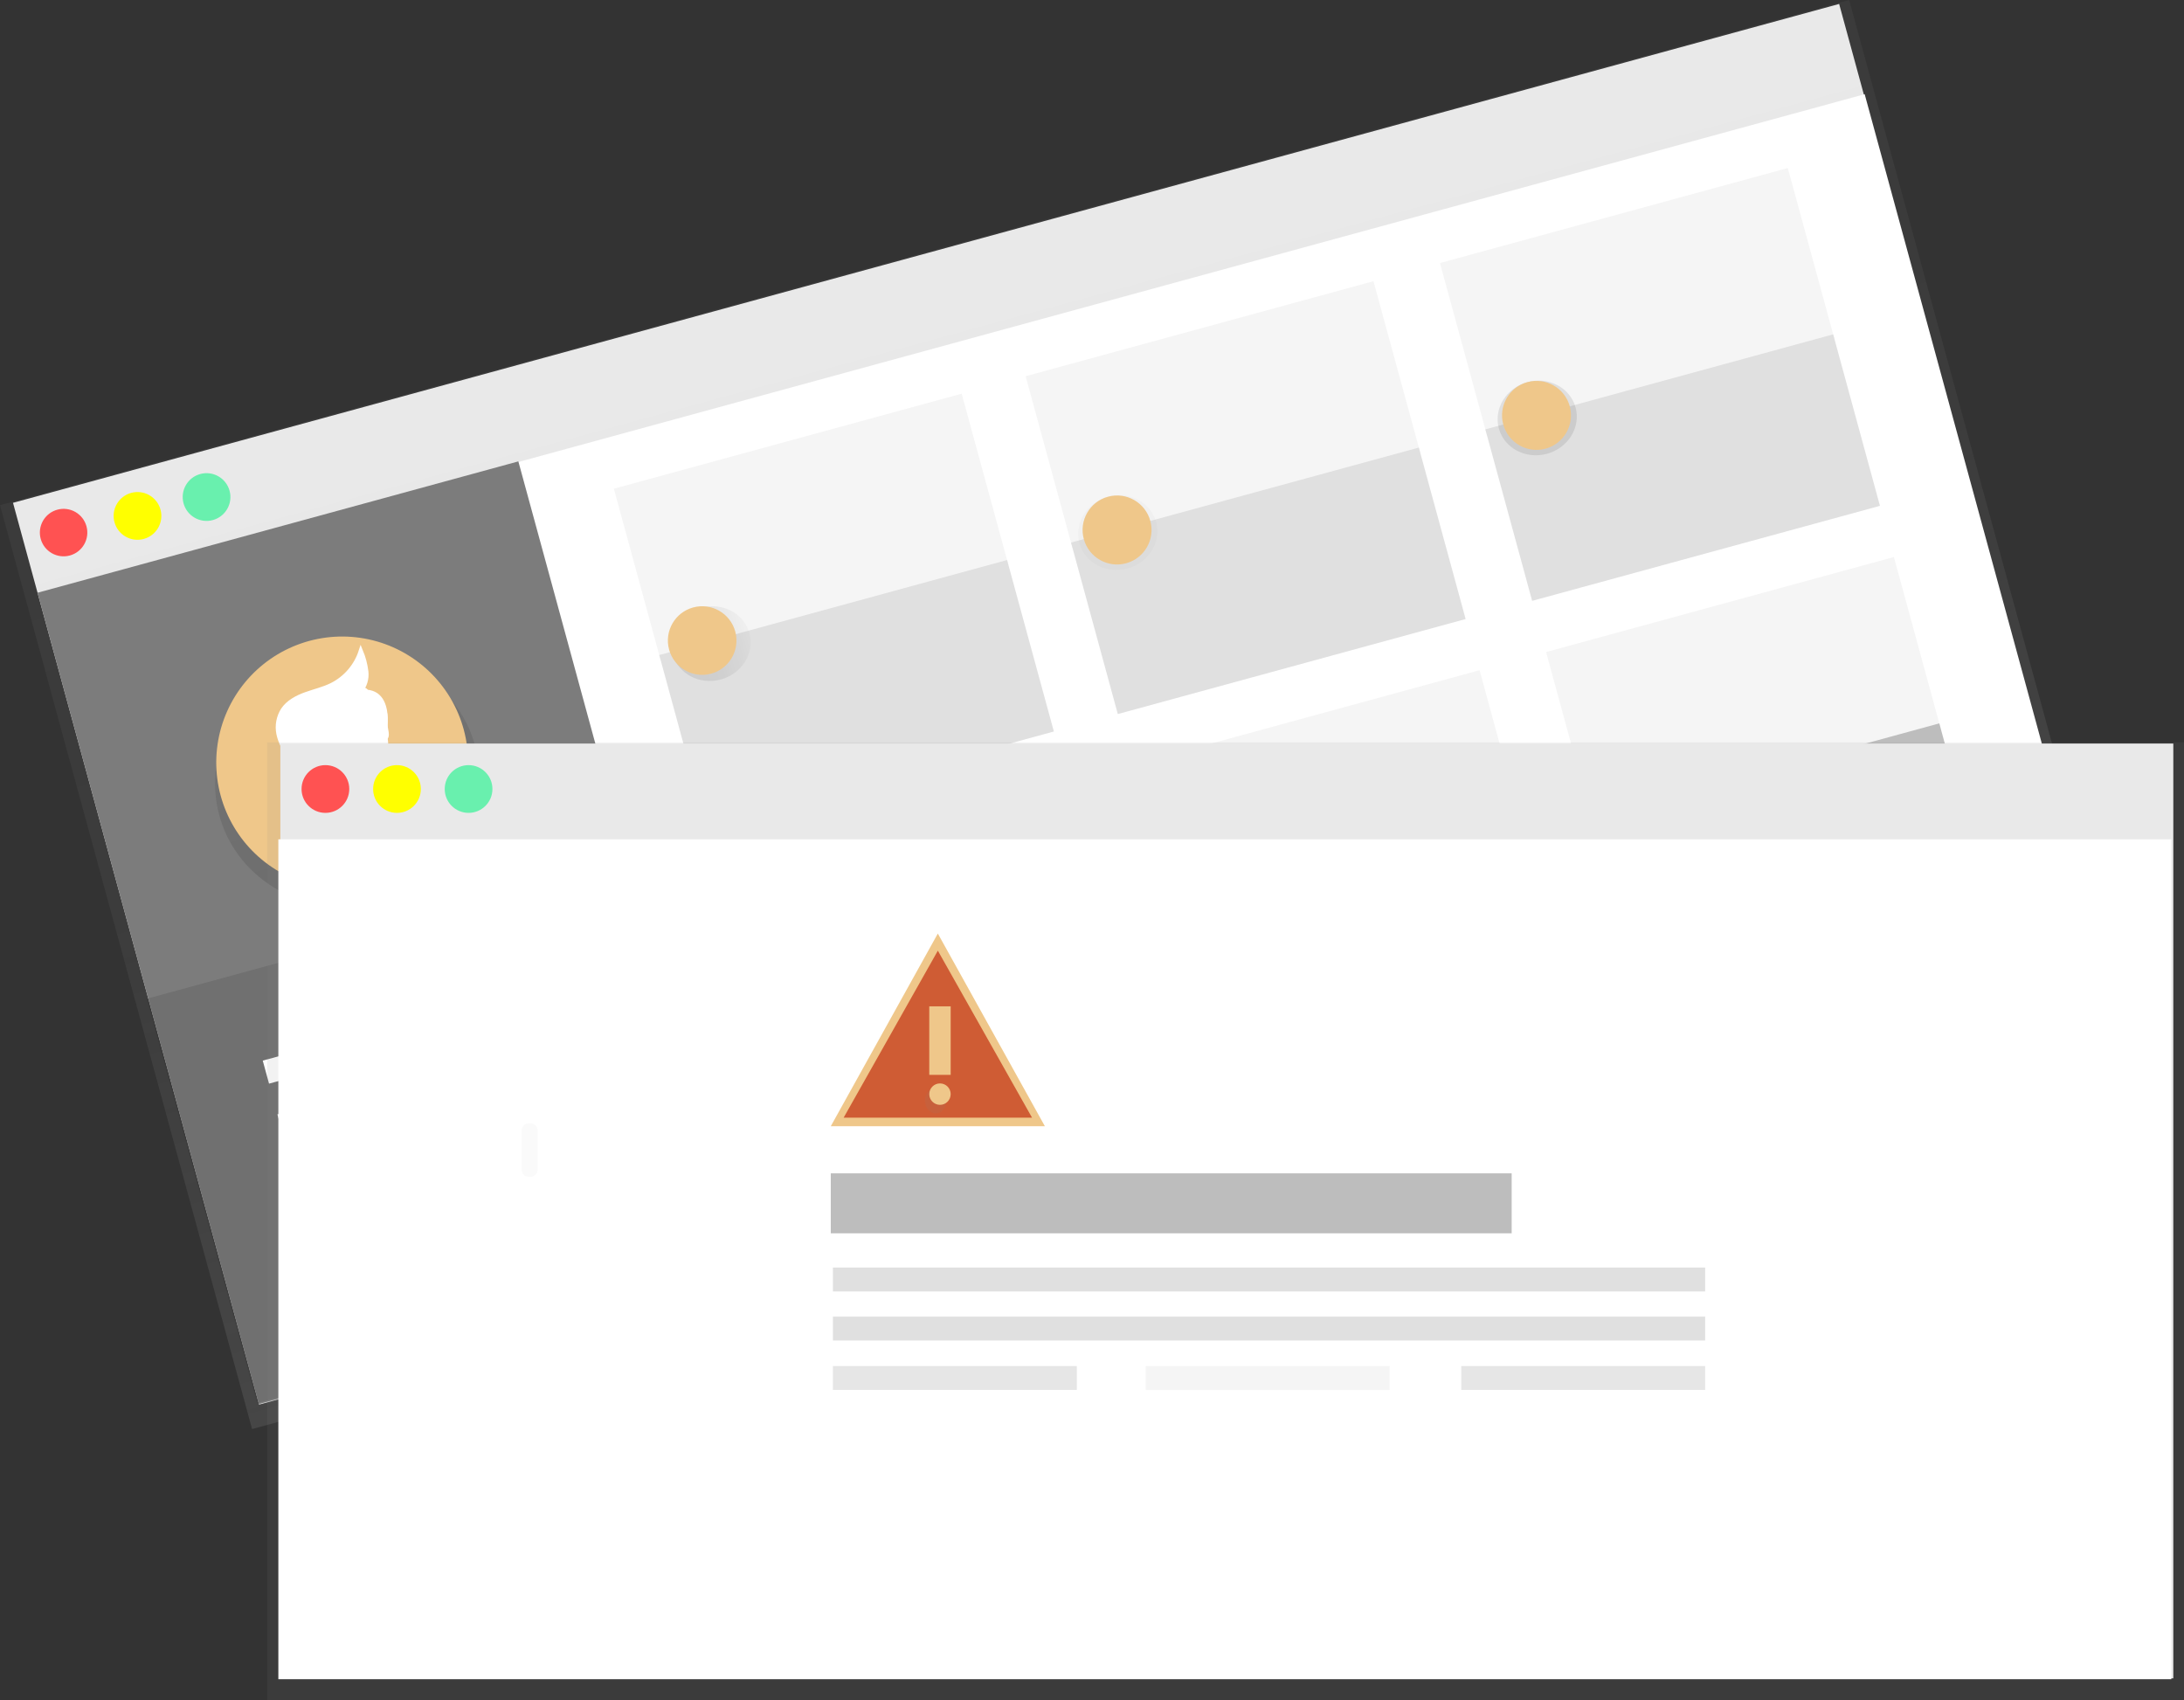 <svg width="510" height="397" viewBox="0 0 510 397" fill="none" xmlns="http://www.w3.org/2000/svg">
<rect x="0" y="0" width="510" height="397" fill="#333333" stroke="none"/>
<g clip-path="url(#clip0)">
<path d="M429.471 0.923L3.038 117.419L60.493 328.009L486.925 211.513L429.471 0.923Z" fill="#F5F5F5"/>
<path d="M431.811 -7.95349e-05L0.004 117.964L58.865 333.71L490.672 215.745L431.811 -7.95349e-05Z" fill="url(#paint0_linear)"/>
<path d="M435.433 22L9 138.496L60.619 327.698L487.052 211.202L435.433 22Z" fill="white"/>
<path d="M16.298 129.721C19.252 128.921 20.998 125.876 20.198 122.92C19.398 119.964 16.355 118.217 13.401 119.018C10.447 119.818 8.701 122.863 9.501 125.819C10.301 128.775 13.344 130.522 16.298 129.721Z" fill="#FF5252"/>
<path d="M33.573 125.855C36.541 125.044 38.291 121.979 37.48 119.009C36.67 116.038 33.607 114.288 30.639 115.099C27.671 115.91 25.921 118.975 26.732 121.945C27.542 124.915 30.605 126.666 33.573 125.855Z" fill="#FFFF00"/>
<path d="M49.701 121.447C52.669 120.636 54.419 117.571 53.608 114.601C52.798 111.631 49.735 109.881 46.767 110.691C43.798 111.502 42.049 114.567 42.86 117.538C43.67 120.508 46.733 122.258 49.701 121.447Z" fill="#69F0AE"/>
<path d="M121.044 107.742L8.763 138.415L60.451 327.868L172.731 297.195L121.044 107.742Z" fill="#7C7C7C"/>
<path d="M110.934 174.082C106.658 158.404 89.818 149.348 73.33 153.842C56.843 158.335 46.955 174.724 51.208 190.407C54.566 202.713 65.656 210.936 78.248 211.728L76.254 204.413C74.81 199.127 78.185 193.559 83.767 192.038C89.326 190.517 95.059 193.599 96.481 198.89L98.475 206.206C108.912 199.11 114.292 186.359 110.934 174.082Z" fill="url(#paint1_linear)"/>
<path d="M82.741 187.574L82.339 187.683C81.459 187.924 80.94 188.833 81.18 189.714L83.594 198.562C83.835 199.443 84.743 199.963 85.624 199.722L86.025 199.613C86.906 199.372 87.425 198.463 87.184 197.581L84.77 188.734C84.53 187.852 83.621 187.333 82.741 187.574Z" fill="url(#paint2_linear)"/>
<path d="M82.997 189.242C89.337 187.51 93.143 181.221 91.499 175.194C89.855 169.168 83.383 165.686 77.043 167.418C70.703 169.15 66.897 175.439 68.541 181.466C70.185 187.492 76.657 190.974 82.997 189.242Z" fill="url(#paint3_linear)"/>
<path d="M83.744 192.032C78.185 193.553 74.816 199.122 76.231 204.407L78.225 211.723C85.391 212.16 92.501 210.218 98.452 206.2L96.458 198.885C95.036 193.599 89.303 190.517 83.744 192.032Z" fill="url(#paint4_linear)"/>
<path d="M68.285 180.888C66.911 179.462 65.967 177.676 65.563 175.736C65.373 174.759 65.38 173.754 65.583 172.78C65.787 171.805 66.183 170.882 66.748 170.063C68.048 168.253 70.215 167.171 72.33 166.391C74.445 165.61 76.722 165.118 78.768 164.129C82.137 162.5 84.731 159.611 85.992 156.086C86.642 157.622 87.067 159.245 87.252 160.903C87.336 161.747 87.243 162.6 86.979 163.406C86.716 164.213 86.287 164.955 85.72 165.587C87.252 164.343 87.558 166.165 87.454 167.374C88.61 168.131 90.731 167.721 91.187 168.976C91.704 170.21 91.903 171.554 91.765 172.885C91.563 174.209 92.696 176.146 91.372 176.603" fill="url(#paint5_linear)"/>
<path d="M108.276 170.311C106.856 165.114 104.038 160.407 100.129 156.703C96.219 152.998 91.368 150.439 86.105 149.303C80.842 148.168 75.368 148.5 70.281 150.264C65.194 152.027 60.687 155.154 57.254 159.304C53.82 163.454 51.591 168.468 50.809 173.798C50.028 179.129 50.723 184.572 52.82 189.534C54.917 194.496 58.336 198.787 62.702 201.939C67.069 205.091 72.216 206.983 77.584 207.409L75.59 200.093C74.902 197.544 75.25 194.827 76.558 192.534C77.866 190.241 80.028 188.56 82.571 187.857C85.118 187.168 87.834 187.517 90.125 188.826C92.416 190.135 94.097 192.298 94.799 194.842L96.793 202.158C101.75 198.678 105.513 193.752 107.568 188.052C109.623 182.352 109.87 176.157 108.276 170.311Z" fill="#EFC78A"/>
<path d="M81.49 183.425L81.267 183.486C80.386 183.727 79.867 184.636 80.108 185.517L82.522 194.365C82.762 195.246 83.671 195.766 84.551 195.525L84.774 195.464C85.655 195.224 86.174 194.314 85.933 193.433L83.52 184.585C83.279 183.704 82.37 183.185 81.49 183.425Z" fill="white" stroke="white" stroke-miterlimit="10"/>
<path d="M81.835 185.069C87.858 183.424 91.407 177.205 89.763 171.178C88.119 165.152 81.903 161.6 75.881 163.245C69.859 164.891 66.309 171.11 67.953 177.136C69.598 183.163 75.813 186.714 81.835 185.069Z" fill="white" stroke="white" stroke-miterlimit="10"/>
<path d="M82.577 187.857C80.034 188.56 77.872 190.241 76.564 192.534C75.256 194.827 74.908 197.544 75.596 200.093L77.584 207.409C84.401 207.937 91.191 206.082 96.793 202.158L94.799 194.842C94.096 192.299 92.417 190.137 90.127 188.828C87.837 187.519 85.123 187.17 82.577 187.857Z" fill="white" stroke="white" stroke-miterlimit="10"/>
<path d="M67.696 176.528C66.362 175.075 65.443 173.289 65.037 171.358C64.641 169.413 65.021 167.389 66.095 165.72C67.314 163.933 69.337 162.863 71.371 162.129C73.405 161.394 75.544 160.92 77.48 159.954C79.079 159.148 80.502 158.032 81.667 156.671C82.832 155.31 83.714 153.731 84.264 152.026C84.905 153.566 85.331 155.187 85.53 156.843C85.621 157.669 85.544 158.505 85.302 159.3C85.061 160.096 84.66 160.834 84.126 161.469C85.57 160.249 85.859 162.094 85.819 163.274C86.911 164.043 88.951 163.661 89.402 164.916C89.916 166.149 90.128 167.488 90.02 168.819C89.841 170.138 90.951 172.081 89.691 172.52" fill="white"/>
<path d="M67.696 176.528C66.362 175.075 65.443 173.289 65.037 171.358C64.641 169.413 65.021 167.389 66.095 165.72C67.314 163.933 69.337 162.863 71.371 162.129C73.405 161.394 75.544 160.92 77.48 159.954C79.079 159.148 80.502 158.032 81.667 156.671C82.832 155.31 83.714 153.731 84.264 152.026C84.905 153.566 85.331 155.187 85.53 156.843C85.621 157.669 85.544 158.505 85.302 159.3C85.061 160.096 84.66 160.834 84.126 161.469C85.57 160.249 85.859 162.094 85.819 163.274C86.911 164.043 88.951 163.661 89.402 164.916C89.916 166.149 90.128 167.488 90.02 168.819C89.841 170.138 90.951 172.081 89.691 172.52" stroke="white" stroke-miterlimit="10"/>
<path d="M84.657 161.094C84.657 161.094 92.447 159.677 90.112 172.457L84.657 161.094Z" fill="white"/>
<path opacity="0.1" d="M146.593 202.546L34.312 233.22L60.074 327.645L172.355 296.971L146.593 202.546Z" fill="black"/>
<path d="M116.304 232.662L61.356 247.673L62.823 253.051L117.771 238.04L116.304 232.662Z" fill="white"/>
<path d="M132.867 241.623L64.78 260.223L66.247 265.601L134.335 247.001L132.867 241.623Z" fill="white"/>
<path d="M224.57 91.934L143.347 114.123L154.272 154.167L235.495 131.978L224.57 91.934Z" fill="#F5F5F5"/>
<path d="M235.17 130.776L153.948 152.965L164.873 193.009L246.095 170.82L235.17 130.776Z" fill="#E0E0E0"/>
<path d="M417.482 39.236L336.26 61.425L347.185 101.469L428.407 79.28L417.482 39.236Z" fill="#F5F5F5"/>
<path d="M428.077 78.079L346.854 100.268L357.78 140.312L439.002 118.123L428.077 78.079Z" fill="#E0E0E0"/>
<path d="M320.727 65.663L239.505 87.852L250.43 127.896L331.652 105.707L320.727 65.663Z" fill="#F5F5F5"/>
<path d="M331.324 104.513L250.102 126.702L261.027 166.746L342.249 144.557L331.324 104.513Z" fill="#E0E0E0"/>
<path d="M246.862 182.748L166.035 204.653L176.82 244.502L257.647 222.597L246.862 182.748Z" fill="#E0E0E0"/>
<path d="M259.95 221.62L178.727 243.809L189.652 283.853L270.875 261.664L259.95 221.62Z" fill="#BDBDBD"/>
<path d="M442.26 130.074L361.038 152.263L371.963 192.307L453.185 170.118L442.26 130.074Z" fill="#F5F5F5"/>
<path d="M452.862 168.922L371.64 191.111L382.565 231.155L463.787 208.966L452.862 168.922Z" fill="#BDBDBD"/>
<path d="M345.507 156.507L264.285 178.696L275.21 218.74L356.432 196.551L345.507 156.507Z" fill="#F5F5F5"/>
<path d="M356.108 195.35L274.885 217.539L285.81 257.583L367.033 235.394L356.108 195.35Z" fill="#BDBDBD"/>
<path d="M168.335 158.671C173.283 157.319 176.272 152.477 175.011 147.855C173.75 143.233 168.717 140.583 163.769 141.934C158.821 143.286 155.832 148.128 157.093 152.75C158.354 157.372 163.387 160.022 168.335 158.671Z" fill="url(#paint6_linear)"/>
<path d="M166.061 157.316C170.329 156.159 172.852 151.759 171.696 147.488C170.54 143.217 166.143 140.692 161.875 141.849C157.607 143.006 155.084 147.406 156.24 151.677C157.396 155.948 161.793 158.473 166.061 157.316Z" fill="#EFC78A"/>
<path d="M263.298 132.727C268.246 131.375 271.235 126.533 269.974 121.911C268.714 117.29 263.68 114.639 258.732 115.991C253.784 117.343 250.795 122.185 252.056 126.806C253.317 131.428 258.35 134.079 263.298 132.727Z" fill="url(#paint7_linear)"/>
<path d="M262.973 131.534C267.262 130.363 269.79 125.934 268.619 121.642C267.448 117.35 263.022 114.82 258.733 115.992C254.444 117.164 251.916 121.593 253.087 125.885C254.258 130.177 258.684 132.706 262.973 131.534Z" fill="#EFC78A"/>
<path d="M361.247 105.967C366.195 104.615 369.184 99.773 367.923 95.151C366.662 90.53 361.629 87.879 356.681 89.231C351.733 90.582 348.744 95.425 350.005 100.046C351.266 104.668 356.299 107.319 361.247 105.967Z" fill="url(#paint8_linear)"/>
<path d="M360.922 104.774C365.211 103.603 367.739 99.174 366.568 94.882C365.397 90.59 360.971 88.06 356.682 89.232C352.393 90.404 349.865 94.833 351.036 99.125C352.207 103.417 356.633 105.946 360.922 104.774Z" fill="#EFC78A"/>
<path d="M193.283 250.108C198.231 248.756 201.22 243.914 199.959 239.293C198.698 234.671 193.665 232.02 188.717 233.372C183.769 234.724 180.78 239.566 182.041 244.188C183.302 248.809 188.335 251.46 193.283 250.108Z" fill="url(#paint9_linear)"/>
<path d="M192.958 248.917C197.247 247.746 199.774 243.316 198.603 239.025C197.432 234.733 193.006 232.203 188.717 233.375C184.428 234.547 181.901 238.976 183.071 243.268C184.242 247.56 188.669 250.089 192.958 248.917Z" fill="#2196F3"/>
<path d="M288.246 224.165C293.194 222.813 296.183 217.971 294.922 213.349C293.661 208.727 288.628 206.077 283.68 207.428C278.732 208.78 275.743 213.622 277.004 218.244C278.265 222.866 283.298 225.516 288.246 224.165Z" fill="url(#paint10_linear)"/>
<path d="M287.915 222.974C292.204 221.802 294.732 217.373 293.561 213.081C292.39 208.789 287.964 206.26 283.675 207.431C279.386 208.603 276.858 213.032 278.029 217.324C279.2 221.616 283.626 224.145 287.915 222.974Z" fill="#2196F3"/>
<path d="M386.19 197.406C391.138 196.054 394.127 191.212 392.866 186.59C391.605 181.969 386.572 179.318 381.624 180.67C376.676 182.022 373.687 186.864 374.948 191.485C376.209 196.107 381.242 198.758 386.19 197.406Z" fill="url(#paint11_linear)"/>
<path d="M385.864 196.214C390.153 195.042 392.681 190.613 391.51 186.321C390.339 182.029 385.913 179.5 381.624 180.671C377.335 181.843 374.807 186.272 375.978 190.564C377.149 194.856 381.575 197.385 385.864 196.214Z" fill="#2196F3"/>
<path d="M507.503 173.631H65.465V391.928H507.503V173.631Z" fill="#F5F5F5"/>
<path d="M510 173.359H62.391V397H510V173.359Z" fill="url(#paint12_linear)"/>
<path d="M507.039 196H65V392.126H507.039V196Z" fill="white"/>
<path d="M219 218L194 263H244L219 218Z" fill="#EFC78A"/>
<path d="M219 222L197 261H241L219 222Z" fill="#CF5C34"/>
<path d="M218.5 260C219.881 260 221 258.657 221 257C221 255.343 219.881 254 218.5 254C217.119 254 216 255.343 216 257C216 258.657 217.119 260 218.5 260Z" fill="url(#paint13_linear)"/>
<path d="M219.5 258C220.881 258 222 256.881 222 255.5C222 254.119 220.881 253 219.5 253C218.119 253 217 254.119 217 255.5C217 256.881 218.119 258 219.5 258Z" fill="#EFC78A"/>
<path d="M222 235H217V251H222V235Z" fill="#EFC78A"/>
<path d="M75.989 189.823C79.065 189.823 81.559 187.327 81.559 184.248C81.559 181.169 79.065 178.673 75.989 178.673C72.912 178.673 70.418 181.169 70.418 184.248C70.418 187.327 72.912 189.823 75.989 189.823Z" fill="#FF5252"/>
<path d="M92.702 189.823C95.778 189.823 98.273 187.327 98.273 184.248C98.273 181.169 95.778 178.673 92.702 178.673C89.625 178.673 87.131 181.169 87.131 184.248C87.131 187.327 89.625 189.823 92.702 189.823Z" fill="#FFFF00"/>
<path d="M109.42 189.823C112.497 189.823 114.991 187.327 114.991 184.248C114.991 181.169 112.497 178.673 109.42 178.673C106.344 178.673 103.849 181.169 103.849 184.248C103.849 187.327 106.344 189.823 109.42 189.823Z" fill="#69F0AE"/>
<path d="M123.885 262.323H123.469C122.556 262.323 121.816 263.063 121.816 263.977V273.148C121.816 274.062 122.556 274.802 123.469 274.802H123.885C124.798 274.802 125.538 274.062 125.538 273.148V263.977C125.538 263.063 124.798 262.323 123.885 262.323Z" fill="url(#paint14_linear)"/>
<path d="M353 274H194V288H353V274Z" fill="#BDBDBD"/>
<path d="M398.18 296H194.498V301.575H398.18V296Z" fill="#E0E0E0"/>
<path d="M398.18 307.453H194.498V313.027H398.18V307.453Z" fill="#E0E0E0"/>
<path d="M251.456 319H194.498V324.575H251.456V319Z" fill="#E6E6E6"/>
<path d="M324.509 319H267.551V324.575H324.509V319Z" fill="#F5F5F5"/>
<path d="M398.186 319H341.228V324.575H398.186V319Z" fill="#E6E6E6"/>
</g>
<defs>
<linearGradient id="paint0_linear" x1="274.763" y1="274.729" x2="215.829" y2="59.003" gradientUnits="userSpaceOnUse">
<stop stop-color="#808080" stop-opacity="0.25"/>
<stop offset="0.54" stop-color="#808080" stop-opacity="0.12"/>
<stop offset="1" stop-color="#808080" stop-opacity="0.1"/>
</linearGradient>
<linearGradient id="paint1_linear" x1="88.359" y1="208.959" x2="73.307" y2="153.863" gradientUnits="userSpaceOnUse">
<stop stop-opacity="0.12"/>
<stop offset="0.55" stop-opacity="0.09"/>
<stop offset="1" stop-opacity="0.02"/>
</linearGradient>
<linearGradient id="paint2_linear" x1="-108.969" y1="3629.73" x2="-179.936" y2="3369.95" gradientUnits="userSpaceOnUse">
<stop stop-opacity="0.12"/>
<stop offset="0.55" stop-opacity="0.09"/>
<stop offset="1" stop-opacity="0.02"/>
</linearGradient>
<linearGradient id="paint3_linear" x1="-7355.06" y1="7808" x2="-7588.28" y2="6954.33" gradientUnits="userSpaceOnUse">
<stop stop-opacity="0.12"/>
<stop offset="0.55" stop-opacity="0.09"/>
<stop offset="1" stop-opacity="0.02"/>
</linearGradient>
<linearGradient id="paint4_linear" x1="-8993.36" y1="5677.81" x2="-8993.36" y2="5006.44" gradientUnits="userSpaceOnUse">
<stop stop-opacity="0.12"/>
<stop offset="0.55" stop-opacity="0.09"/>
<stop offset="1" stop-opacity="0.02"/>
</linearGradient>
<linearGradient id="paint5_linear" x1="-10634.5" y1="5534.56" x2="-10634.5" y2="4624.3" gradientUnits="userSpaceOnUse">
<stop stop-opacity="0.12"/>
<stop offset="0.55" stop-opacity="0.09"/>
<stop offset="1" stop-opacity="0.02"/>
</linearGradient>
<linearGradient id="paint6_linear" x1="157.093" y1="152.75" x2="175.013" y2="147.861" gradientUnits="userSpaceOnUse">
<stop stop-opacity="0.09"/>
<stop offset="0.55" stop-opacity="0.07"/>
<stop offset="1" stop-opacity="0.02"/>
</linearGradient>
<linearGradient id="paint7_linear" x1="-46.989" y1="3990.91" x2="528.951" y2="3833.78" gradientUnits="userSpaceOnUse">
<stop stop-opacity="0.09"/>
<stop offset="0.55" stop-opacity="0.07"/>
<stop offset="1" stop-opacity="0.02"/>
</linearGradient>
<linearGradient id="paint8_linear" x1="3188.48" y1="3079.28" x2="3764.41" y2="2922.15" gradientUnits="userSpaceOnUse">
<stop stop-opacity="0.09"/>
<stop offset="0.55" stop-opacity="0.07"/>
<stop offset="1" stop-opacity="0.02"/>
</linearGradient>
<linearGradient id="paint9_linear" x1="-2387.2" y1="7699.58" x2="-1811.26" y2="7542.45" gradientUnits="userSpaceOnUse">
<stop stop-opacity="0.09"/>
<stop offset="0.55" stop-opacity="0.07"/>
<stop offset="1" stop-opacity="0.02"/>
</linearGradient>
<linearGradient id="paint10_linear" x1="749.557" y1="6815.77" x2="1325.5" y2="6658.64" gradientUnits="userSpaceOnUse">
<stop stop-opacity="0.09"/>
<stop offset="0.55" stop-opacity="0.07"/>
<stop offset="1" stop-opacity="0.02"/>
</linearGradient>
<linearGradient id="paint11_linear" x1="3985.03" y1="5904.13" x2="4560.97" y2="5747" gradientUnits="userSpaceOnUse">
<stop stop-opacity="0.09"/>
<stop offset="0.55" stop-opacity="0.07"/>
<stop offset="1" stop-opacity="0.02"/>
</linearGradient>
<linearGradient id="paint12_linear" x1="221732" y1="153705" x2="221732" y2="67216.5" gradientUnits="userSpaceOnUse">
<stop stop-color="#808080" stop-opacity="0.25"/>
<stop offset="0.54" stop-color="#808080" stop-opacity="0.12"/>
<stop offset="1" stop-color="#808080" stop-opacity="0.1"/>
</linearGradient>
<linearGradient id="paint13_linear" x1="2286" y1="2261.84" x2="2286" y2="2087.84" gradientUnits="userSpaceOnUse">
<stop stop-color="#808080" stop-opacity="0.25"/>
<stop offset="0.54" stop-color="#808080" stop-opacity="0.12"/>
<stop offset="1" stop-color="#808080" stop-opacity="0.1"/>
</linearGradient>
<linearGradient id="paint14_linear" x1="918.335" y1="6192.44" x2="918.335" y2="5923.26" gradientUnits="userSpaceOnUse">
<stop stop-opacity="0.12"/>
<stop offset="0.55" stop-opacity="0.09"/>
<stop offset="1" stop-opacity="0.02"/>
</linearGradient>
<clipPath id="clip0">
<rect width="510" height="397" fill="white"/>
</clipPath>
</defs>
</svg>
